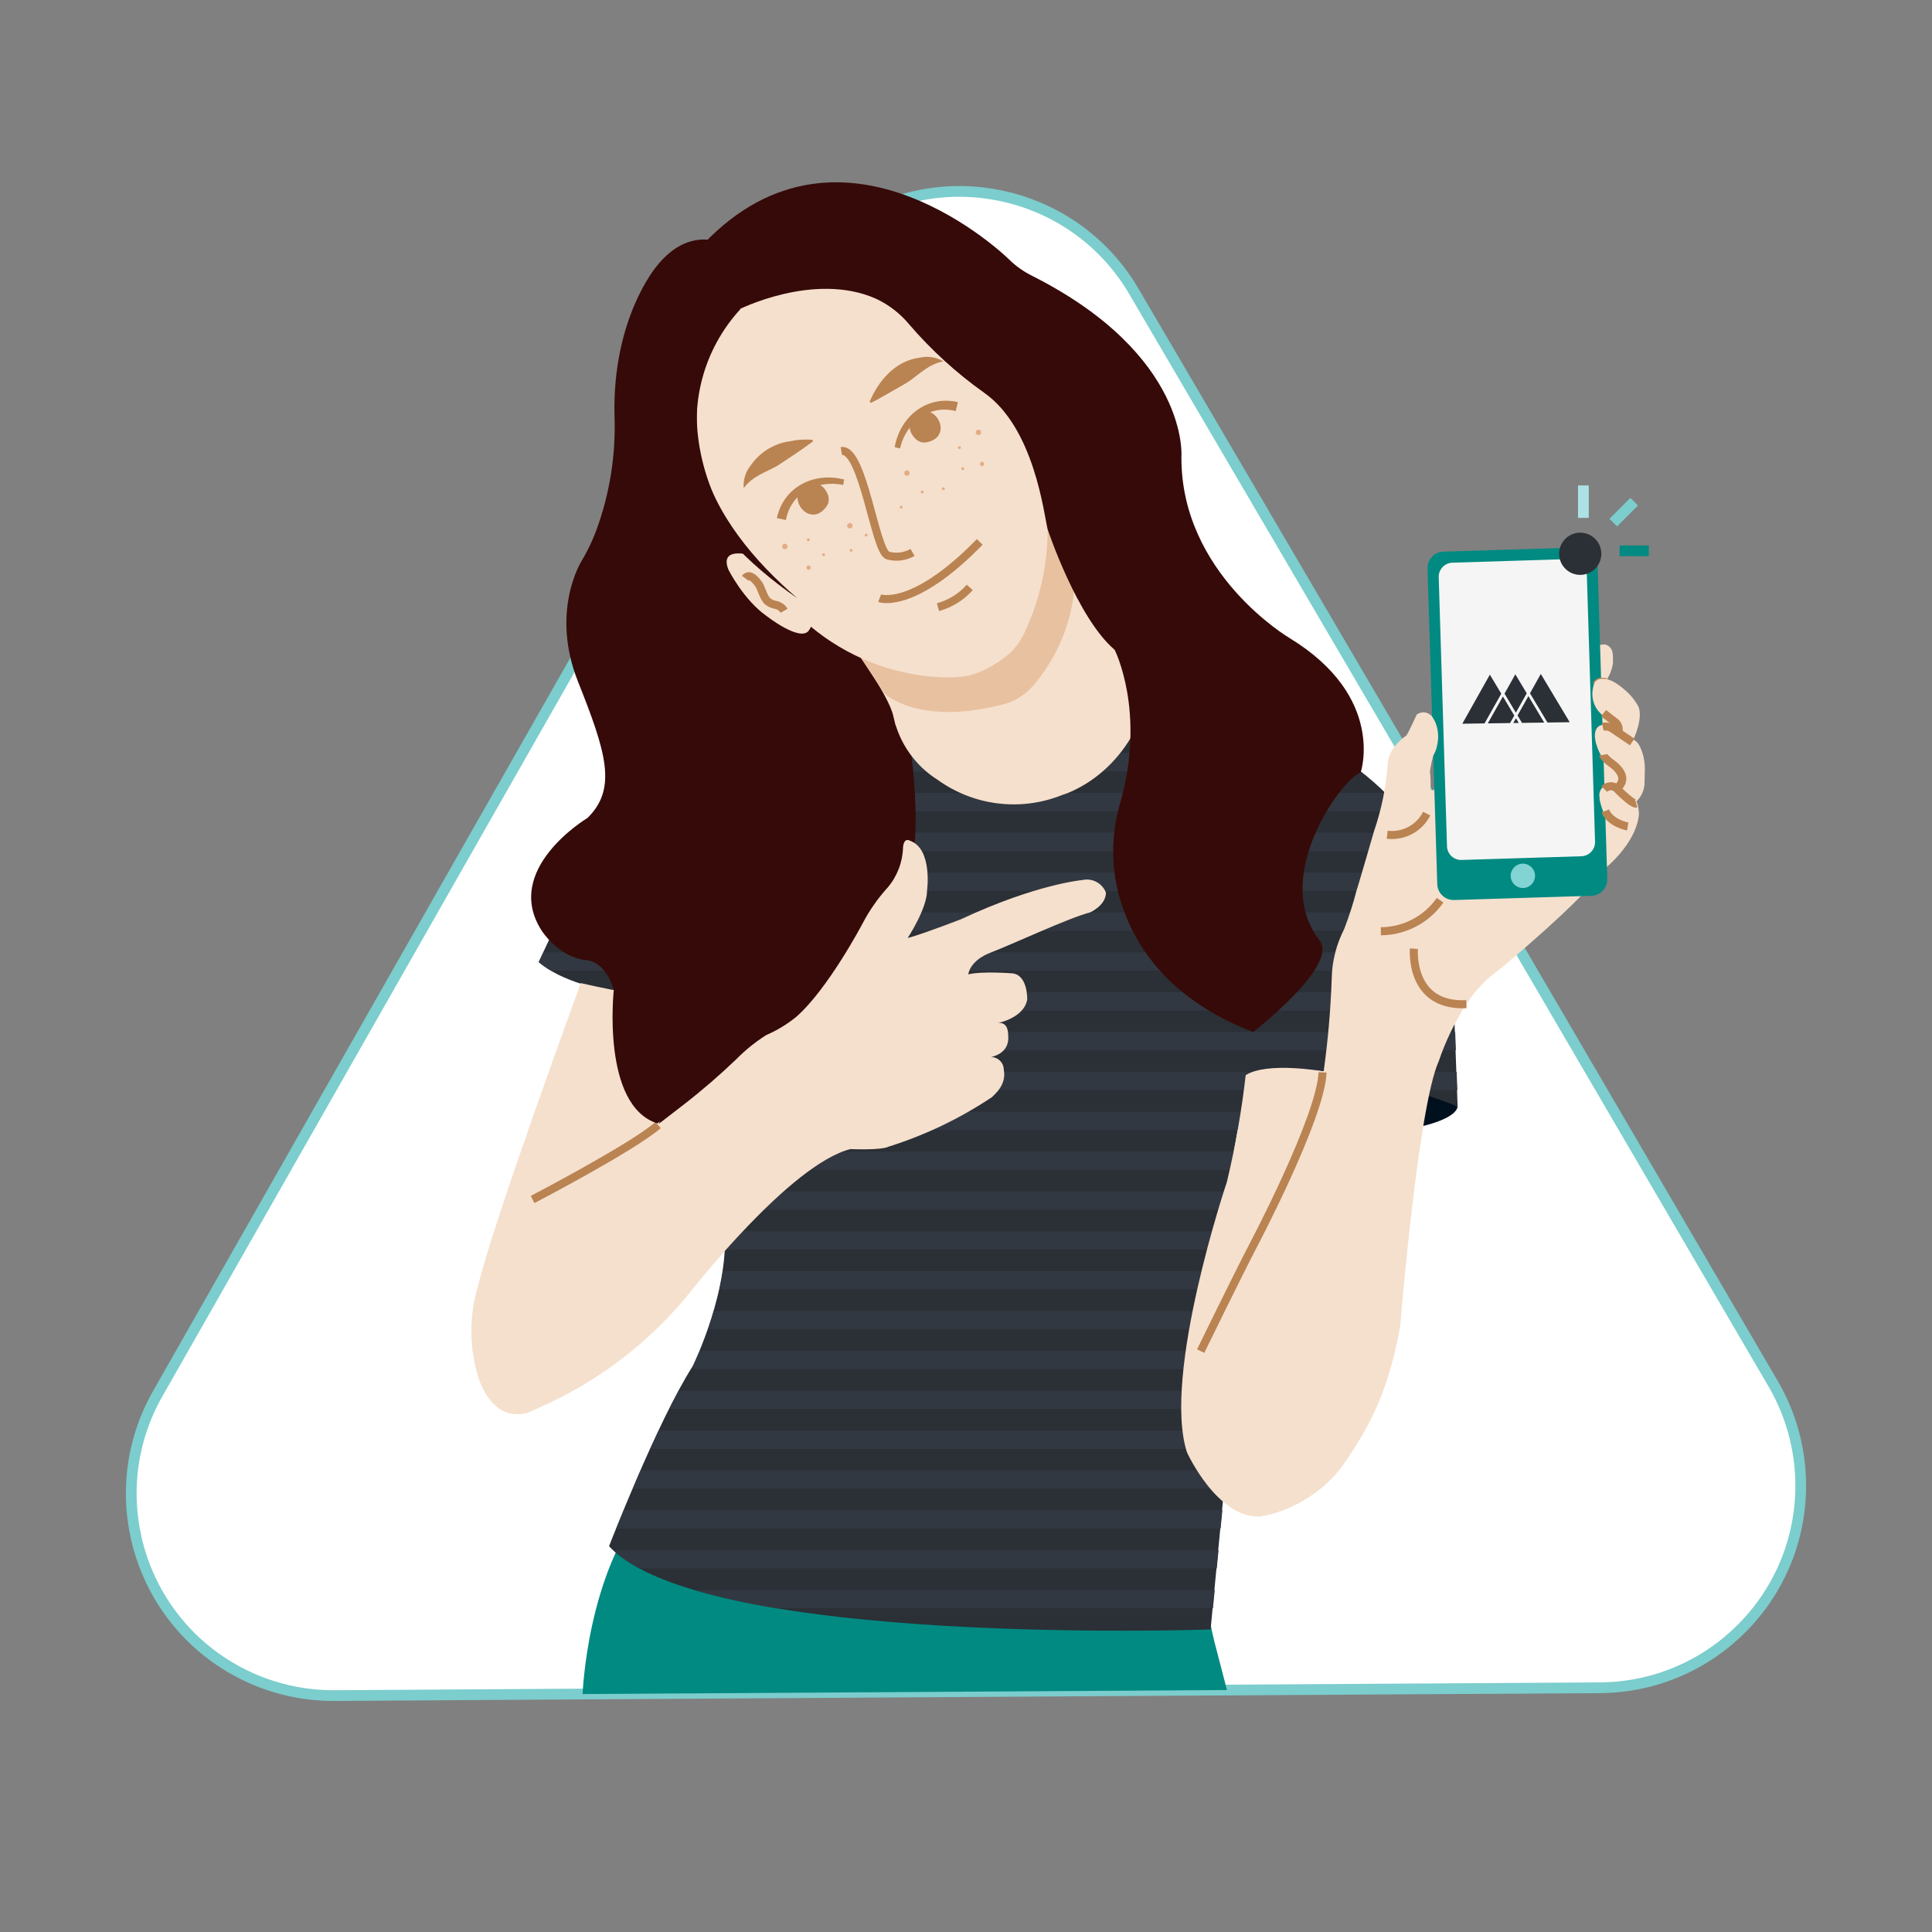 <?xml version="1.0" encoding="UTF-8"?>
<svg xmlns="http://www.w3.org/2000/svg" width="180" height="180" viewBox="0 0 180 180">
  <rect x="0" y="0" width="180" height="180" fill="#808080" stroke="none"/>
  <defs>
    <style>
      .cls-1, .cls-2 {
        fill: #008a81;
      }

      .cls-3, .cls-4 {
        fill: #f5e0cd;
      }

      .cls-5, .cls-6 {
        fill: #e8c1a0;
      }

      .cls-7 {
        fill: #323841;
      }

      .cls-8 {
        fill: #ba8352;
      }

      .cls-9 {
        fill: #e2ad86;
      }

      .cls-10, .cls-11 {
        fill: #2b2f36;
      }

      .cls-12, .cls-13 {
        fill: #360a08;
      }

      .cls-14 {
        fill: #81d3d4;
      }

      .cls-15 {
        stroke: #ba8352;
        stroke-linejoin: round;
        stroke-width: .75px;
      }

      .cls-15, .cls-16, .cls-17, .cls-18 {
        fill: none;
      }

      .cls-19 {
        fill: #fff;
      }

      .cls-19, .cls-16, .cls-17, .cls-18 {
        stroke-miterlimit: 10;
      }

      .cls-19, .cls-17 {
        stroke: #7ccdcd;
      }

      .cls-16 {
        stroke: #008a81;
      }

      .cls-18 {
        stroke: #ace2e5;
      }

      .cls-13, .cls-11, .cls-6, .cls-20, .cls-4, .cls-21, .cls-2 {
        fill-rule: evenodd;
      }

      .cls-20 {
        fill: #f5f5f5;
      }

      .cls-21 {
        fill: #01101e;
      }
    </style>
  </defs>
  <g id="Layer_1" data-name="Layer 1">
    <path class="cls-19" d="M105.635,27.136c-5.264-8.969-16.802-11.973-25.771-6.709-2.835,1.664-5.185,4.041-6.817,6.894l-29.176,51.25-29.172,51.266c-5.144,9.033-1.991,20.527,7.042,25.671,2.871,1.635,6.123,2.486,9.427,2.466l58.942-.371,58.974-.358c10.399-.079,18.765-8.575,18.685-18.974-.025-3.287-.91-6.509-2.567-9.348l-29.757-50.936-29.811-50.85Z"/>
    <path class="cls-21" d="M131.913,105.059s3.697-.692,3.892-1.971c-1.01-.604-2.127-1.009-3.289-1.194l-.603,3.165Z"/>
    <path class="cls-2" d="M54.281,157.829s.419-11.392,6.019-17.848c0,0,26.561,8.475,51.899,6.152,.086,2.617,.483,5.215,1.183,7.739l.93,3.584-60.031,.373h0Z"/>
    <path class="cls-11" d="M50.181,89.631l10.613-22.468,22.448-.1s1.25,5.599,9.396,7.528c0,0,10.359-3.751,14.848-8.959l17.729,5.122c1.909,1.257,3.638,2.766,5.142,4.486l5.114,18.857,.333,8.99s-12.152-4.984-19.493-2.982c0,0-7.07,33.713-2.346,39.468l-1.177,12.238s-47.291,1.692-56.044-7.754c0,0,4.434-11.506,7.789-16.768,0,0,3.665-7.415,2.914-13.422l-2.075-20.452s-11.137-.265-15.194-3.784Z"/>
    <path class="cls-7" d="M84.961,70.162h16.89c1.016-.615,1.997-1.285,2.94-2.006h-21.11c.342,.719,.772,1.393,1.281,2.006Z"/>
    <path class="cls-7" d="M90.351,73.875h4.13c1.117-.468,2.651-1.15,4.317-2.006h-12.075c1.102,.846,2.325,1.522,3.628,2.006Z"/>
    <path class="cls-7" d="M104.791,68.156h11.444l-5.906-1.706h-3.577c-.618,.609-1.273,1.179-1.961,1.706Z"/>
    <path class="cls-7" d="M83.27,67.067l-22.448,.1-.466,.988h23.325c-.17-.349-.308-.714-.41-1.089Z"/>
    <path class="cls-7" d="M84.961,70.162h-25.553l-.806,1.706h28.122c-.648-.503-1.239-1.075-1.763-1.706Z"/>
    <path class="cls-7" d="M98.798,71.869h27.999c-.499-.396-1.018-.767-1.554-1.11l-2.064-.596h-21.329c-1.023,.625-2.06,1.196-3.052,1.706h0Z"/>
    <path class="cls-7" d="M92.666,74.595c-.787-.188-1.561-.428-2.315-.72H57.654l-.806,1.706h73.629l-.091-.336c-.439-.497-.878-.952-1.303-1.369h-34.601c-1.113,.465-1.815,.72-1.815,.72h0Z"/>
    <path class="cls-7" d="M55.094,79.295h76.389l-.462-1.706H55.9l-.806,1.706Z"/>
    <path class="cls-7" d="M53.34,83.007h79.151l-.463-1.706H54.146l-.806,1.706Z"/>
    <path class="cls-7" d="M51.586,86.719h81.911l-.462-1.706H52.393l-.806,1.706Z"/>
    <path class="cls-7" d="M50.209,89.635c.352,.299,.73,.566,1.13,.797h83.165l-.462-1.706H50.639l-.43,.909h0Z"/>
    <path class="cls-7" d="M65.403,93.419l.074,.726h70.025l-.002-.043-.451-1.664H57.083c2.742,.551,5.525,.879,8.32,.981Z"/>
    <path class="cls-7" d="M65.854,97.858h69.786l-.063-1.706H65.68l.173,1.706Z"/>
    <path class="cls-7" d="M117.481,99.864h-51.424l.173,1.706h49.816c.184-.934,.295-1.461,.295-1.461,.367-.1,.75-.179,1.14-.245Z"/>
    <path class="cls-7" d="M131.435,101.571h4.342l-.063-1.706h-11.997c2.616,.356,5.197,.927,7.719,1.706Z"/>
    <path class="cls-7" d="M66.606,105.283h48.737c.112-.614,.218-1.185,.316-1.706h-49.226l.173,1.706Z"/>
    <path class="cls-7" d="M66.983,108.995h47.711c.098-.589,.196-1.159,.292-1.706h-48.176l.173,1.706Z"/>
    <path class="cls-7" d="M67.36,112.708h46.739c.088-.58,.177-1.148,.267-1.706h-47.179l.173,1.706Z"/>
    <path class="cls-7" d="M67.551,116.422h46.012c.078-.574,.157-1.143,.238-1.706h-46.257c.033,.568,.035,1.138,.006,1.706h0Z"/>
    <path class="cls-7" d="M67.025,120.134h46.073c.065-.57,.133-1.138,.204-1.706h-45.954c-.088,.579-.199,1.148-.323,1.706Z"/>
    <path class="cls-7" d="M65.965,123.846h46.756c.05-.566,.103-1.135,.161-1.706h-46.372c-.177,.604-.361,1.179-.545,1.706Z"/>
    <path class="cls-7" d="M64.564,127.293c-.055,.086-.111,.177-.165,.267h48.063c.029-.561,.063-1.13,.103-1.706h-47.363c-.371,.895-.638,1.44-.638,1.44Z"/>
    <path class="cls-7" d="M62.357,131.272h50.013c-.003-.554,.002-1.122,.016-1.706H63.243c-.294,.544-.59,1.117-.886,1.706Z"/>
    <path class="cls-7" d="M60.591,134.985h51.973c-.06-.539-.105-1.109-.137-1.706H61.382c-.268,.567-.532,1.137-.791,1.706Z"/>
    <path class="cls-7" d="M58.962,138.697h54.496c-.247-.548-.435-1.12-.563-1.706H59.697c-.256,.586-.502,1.157-.735,1.706Z"/>
    <path class="cls-7" d="M57.428,142.41h56.295l.164-1.706H58.122c-.266,.646-.499,1.219-.695,1.706h0Z"/>
    <path class="cls-7" d="M59.579,146.122h53.786l.164-1.706H57.133c.738,.673,1.56,1.246,2.446,1.706Z"/>
    <path class="cls-7" d="M72.346,149.836h40.664l.164-1.706h-48.499c2.52,.724,5.082,1.293,7.672,1.706Z"/>
    <path class="cls-13" d="M67.728,22.855s-3.387-2.105-6.59,2c0,0-4.092,4.817-3.888,13.851,.142,3.676-.445,7.344-1.727,10.793-.37,.975-.825,1.915-1.361,2.809,0,0-2.915,4.637-.316,11.181,2.599,6.545,3.703,9.965,.886,12.721,0,0-7.989,4.765-4.249,10.52,0,0,1.57,2.468,4.116,2.72,2.336,.172,3.618,4.581,1.971,5.289,0,0-2.578,3.559,2.372,5.588,0,0,.789-.191,1.637,2.615,.848,2.806,.382,2.581,2.336,3.515,0,0,14.935,1.13,19.418-20.231,0,0,4.514-2.255,2.417-17.095l-1.333-1.617,.135-3.165s-25.636-28.248-12.704-36.669l-3.12-4.824v-0Z"/>
    <path class="cls-4" d="M78.777,59.296s4.051,5.346,4.468,7.492c.528,2.43,2.012,4.545,4.117,5.869,3.381,2.435,7.776,2.963,11.636,1.396,0,0,6.501-1.8,8.228-10.246,0,0-5.941-3.787-9.457-17.811,0,0-1.223,9.453-18.993,13.299h0Z"/>
    <path class="cls-6" d="M79.18,59.738l3.197,4.849s3.092,3.105,11.083,1.037c1.079-.276,2.048-.877,2.775-1.721,3.145-3.644,4.509-8.497,3.721-13.246l-1.946-5.176s-6.376,13.44-18.83,14.256Z"/>
    <path class="cls-4" d="M54.109,91.592s-8.132,22.164-9.561,28.178c-.799,2.614-.844,5.4-.129,8.038,0,0,1.023,4.755,4.708,3.835,0,0,.449-.206,1.087-.486,5.446-2.39,10.245-6.043,13.998-10.658,.062-.076,.124-.153,.185-.23,.093-.116,9.24-11.813,14.84-13.212,0,0,2.849,.127,3.54-.222,3.42-1.075,6.67-2.632,9.651-4.624,.117-.162,1.389-1.083,1.091-2.546-.001-.653-.531-1.182-1.185-1.182h-.012s1.819-.284,1.602-2.057c0,0,.078-1.262-.961-1.11,0,0,2.433-.459,2.738-2.187,0,0,.08-2.289-1.382-2.442,0,0-2.798-.225-4.105,.09,0,0,.101-1.273,2.099-2.033,1.998-.76,7.184-3.198,9.24-3.736,0,0,1.474-.634,1.487-1.841-.337-.874-1.259-1.374-2.175-1.179,0,0-4.343,.378-11.346,3.664,0,0-3.026,1.168-4.635,1.654l-.314,.08s1.824-2.774,1.803-4.444c0,0,.528-3.857-1.594-4.615,0,0-.552-.362-.646,.609-.033,1.369-.532,2.685-1.413,3.733-.922,1.01-1.709,2.134-2.342,3.345,0,0-3.234,6.153-6.218,8.745-.843,.681-1.774,1.244-2.768,1.675-1.011,.638-1.945,1.391-2.783,2.243-1.56,1.494-3.195,2.907-4.901,4.231l-2.319,1.789s3.789-11.229,3.773-11.23c-3.718-.411-7.409-1.036-11.055-1.874h0Z"/>
    <path class="cls-4" d="M133.583,70.222s.802-1.537,.349-2.588c0,0-.592-1.866-1.932-1.071,0,0-.74,1.609-.951,1.947,0,0-1.659,1.04-1.754,2.627-.149,2.14-.577,4.252-1.274,6.281,0,0-1.591,5.494-1.608,5.453-.32,1.25-.714,2.479-1.178,3.682-.735,1.431-1.133,3.01-1.163,4.617-.099,2.894-.35,5.782-.75,8.65,0,0-5.229-.939-7.263,.348-.382,3.348-.967,6.669-1.752,9.946,0,0-6.065,17.99-3.718,25.2,0,0,2.805,6.189,6.853,5.981,2.703-.509,5.164-1.894,7.003-3.94,.43-.501,.825-1.032,1.181-1.589,1.261-1.991,3.618-5.22,4.827-12.233,0,0,1.662-20.385,3.585-24.645,.634-1.879,1.502-3.67,2.583-5.331,.819-1.297,1.892-2.416,3.155-3.288,0,0,8.144-6.772,9.474-9.123,0,0,3.187-2.381,3.451-5.31,0,0-.055-.973-.246-1.158,.43-.418,.699-.974,.759-1.57l.028-1.342c.022-.65-.087-1.297-.319-1.904-.173-.437-.42-.849-.753-.948,0,0,.94-1.928,.483-3.075-.317-.577-.733-1.094-1.231-1.526,0,0-1.166-1.06-1.731-.976,.308-.481,.51-1.023,.591-1.588-.048-.535,.175-1.404-.724-1.707,0,0-.79,.005-.993,.22l-14.391,12.405s-.718,1.516-.901,.793c.033-.524,.015-1.05-.054-1.57,.082-.563,.204-1.121,.362-1.667h0Z"/>
    <path class="cls-1" d="M147.266,51.001l-12.788,.395c-.843,.026-1.505,.731-1.479,1.573l.907,29.405c.026,.843,.731,1.505,1.574,1.479l12.788-.395c.843-.026,1.505-.73,1.479-1.573l-.908-29.405c-.026-.843-.73-1.505-1.573-1.479Z"/>
    <path class="cls-20" d="M135.332,52.424l11.135-.345c.727-.03,1.34,.535,1.369,1.261v0l.772,25.091c.015,.727-.562,1.329-1.289,1.344l-11.136,.345c-.726,.03-1.339-.535-1.369-1.261h0l-.772-25.091c-.014-.727,.563-1.328,1.289-1.344Z"/>
    <path class="cls-15" d="M111.862,125.881s3.523-7.217,4.885-9.825c0,0,6.318-11.961,6.471-16.144"/>
    <path class="cls-15" d="M128.651,86.764c2.2-.013,4.259-1.091,5.522-2.893"/>
    <path class="cls-15" d="M129.242,77.77c1.519,.185,2.991-.601,3.681-1.966"/>
    <path class="cls-15" d="M149.651,63.551l-.392-.035c-.218-.019-.426,.096-.525,.291"/>
    <path class="cls-15" d="M49.62,111.755s9.341-4.87,11.692-6.934"/>
    <path class="cls-13" d="M57.186,92.221s-1.187,10.779,4.067,12.446l6.99-5.906,.447-6.753-11.505,.214h0Z"/>
    <path class="cls-3" d="M133.345,66.671c.18,.215,.323,.459,.421,.722,.23,.608,.284,1.269,.154,1.907-.071,.507-.275,.987-.59,1.391l.014-4.02Z"/>
    <path class="cls-15" d="M131.731,88.388s-.466,5.429,4.891,5.169"/>
    <path class="cls-4" d="M149.975,63.369s-1.41-.573-1.546,.688c-.233,.949,.102,1.948,.86,2.565l.485,.355,.202-3.608Z"/>
    <path class="cls-15" d="M150.778,68.173c.082-.297-.003-.615-.222-.832l-1.155-.898"/>
    <path class="cls-3" d="M149.034,67.618s-1.08,.419,.13,2.784l.761,.793-.132-3.677c-.257-.055-.525-.02-.759,.1Z"/>
    <path class="cls-15" d="M150.682,73.399s1.407-.936-.671-2.381c0,0-.597-.463-.64-.691"/>
    <path class="cls-15" d="M149.327,67.713c.316-.073,.648-.007,.912,.182l1.827,1.235"/>
    <path class="cls-3" d="M149.643,73.162c-.465,.165-.729,.655-.611,1.133,0,0-.088,.203,.377,1.443,0,0,.616,.829,.853,.908l-.619-3.484h0Z"/>
    <path class="cls-15" d="M151.652,77.003s-1.607-.288-2.093-1.447"/>
    <path class="cls-15" d="M149.464,73.519c.287-.306,.754-.355,1.098-.115,0,0,1.521,1.57,1.885,1.462"/>
    <path class="cls-14" d="M141.881,82.735c.627,0,1.136-.509,1.136-1.136,0-.628-.509-1.136-1.136-1.136s-1.136,.509-1.136,1.136c0,.627,.509,1.136,1.136,1.136Z"/>
    <path class="cls-3" d="M92.814,61.799c-1.885,1.202-3.171,1.407-5.431,1.287-4.375-.269-8.548-1.936-11.904-4.756-3.226-2.804-5.779-6.315-8.164-9.879l-1.064-1.394c-4.457-6.988-2.531-15.529,2.482-18.569,6.797-4.122,17.331-3.9,21.788,3.088l.94,1.473c2.226,3.666,4.333,7.462,5.516,11.569,1.183,4.107,.618,9.082-.938,12.951-.844,2.1-1.341,3.028-3.225,4.23Z"/>
    <path class="cls-13" d="M68.733,28.883s7.081-3.615,12.864-1.06c1.212,.565,2.283,1.394,3.134,2.427,2.052,2.385,4.385,4.512,6.95,6.334,4.696,3.287,5.577,11.332,5.926,12.73,0,0,2.738,8.248,6.244,11.229,0,0,2.913,5.731,.55,14.153-.71,2.355-.871,4.841-.472,7.269,.821,4.463,3.686,10.67,12.817,14.185,0,0,8.017-6.199,6.199-8.525-4.655-5.958,2.214-15.232,3.824-15.647,0,0,2.393-7.032-6.624-12.531,0,0-10.169-5.983-10.075-16.921,0,0,.737-9.441-13.924-16.835-.764-.379-1.466-.873-2.08-1.465l-.106-.104s-15.389-15.071-28.404-1.41c0,0,.155,3.072,3.179,6.171h0Z"/>
    <path class="cls-4" d="M70.277,51.809s-3.356-1.091-2.407,1.277c0,0,1.422,2.822,3.554,4.309,0,0,3.101,2.427,3.915,1.37,.305-.411,.434-.926,.359-1.432,0,0-2.324-1.285-5.421-5.523h0Z"/>
    <path class="cls-5" d="M76.838,47.159c.111,0,.202-.09,.202-.202,0-.111-.09-.202-.202-.202-.112,0-.202,.09-.202,.202,0,.111,.09,.202,.202,.202Z"/>
    <path class="cls-5" d="M86.178,41.023c.111,0,.202-.09,.202-.202,0-.111-.09-.202-.202-.202-.112,0-.202,.09-.202,.202,0,.111,.09,.202,.202,.202Z"/>
    <path class="cls-9" d="M75.332,53.086c.111,0,.202-.09,.202-.202,0-.111-.09-.202-.202-.202-.112,0-.202,.09-.202,.202,0,.111,.09,.202,.202,.202Z"/>
    <path class="cls-9" d="M75.306,50.423c.074,0,.134-.06,.134-.134s-.06-.134-.134-.134-.134,.06-.134,.134,.06,.134,.134,.134Z"/>
    <path class="cls-9" d="M76.73,51.816c.074,0,.134-.06,.134-.134,0-.074-.06-.134-.134-.134s-.134,.06-.134,.134c0,.074,.06,.134,.134,.134Z"/>
    <path class="cls-9" d="M73.126,51.172c.142,0,.257-.115,.257-.257s-.115-.257-.257-.257c-.142,0-.257,.115-.257,.257s.115,.257,.257,.257Z"/>
    <path class="cls-9" d="M80.695,49.988c.074,0,.134-.06,.134-.134,0-.074-.06-.134-.134-.134s-.135,.06-.135,.134c0,.074,.06,.134,.135,.134Z"/>
    <path class="cls-9" d="M79.301,51.411c.074,0,.134-.06,.134-.134s-.06-.134-.134-.134-.134,.06-.134,.134,.06,.134,.134,.134Z"/>
    <path class="cls-9" d="M79.18,49.241c.142,0,.257-.115,.257-.257,0-.142-.115-.257-.257-.257-.142,0-.257,.115-.257,.257,0,.142,.115,.257,.257,.257Z"/>
    <path class="cls-9" d="M91.491,43.426c.112,0,.202-.09,.202-.202,0-.111-.09-.202-.202-.202-.111,0-.201,.09-.201,.202,0,.111,.09,.202,.201,.202Z"/>
    <path class="cls-9" d="M89.389,41.836c.074,0,.134-.06,.134-.134,0-.074-.06-.134-.134-.134s-.134,.06-.134,.134c0,.074,.06,.134,.134,.134Z"/>
    <path class="cls-9" d="M83.964,47.388c.074,0,.135-.06,.135-.134s-.06-.134-.135-.134-.134,.06-.134,.134,.06,.134,.134,.134Z"/>
    <path class="cls-9" d="M89.702,43.804c.074,0,.134-.06,.134-.134,0-.074-.06-.134-.134-.134-.074,0-.135,.06-.135,.134,0,.074,.06,.134,.135,.134Z"/>
    <path class="cls-9" d="M91.161,40.542c.142,0,.257-.115,.257-.257,0-.142-.115-.257-.257-.257-.142,0-.257,.115-.257,.257,0,.142,.115,.257,.257,.257Z"/>
    <path class="cls-9" d="M85.917,45.98c.074,0,.134-.06,.134-.134s-.06-.134-.134-.134-.134,.06-.134,.134,.06,.134,.134,.134Z"/>
    <path class="cls-9" d="M87.884,45.667c.074,0,.134-.06,.134-.134,0-.074-.06-.134-.134-.134s-.134,.06-.134,.134c0,.074,.06,.134,.134,.134Z"/>
    <path class="cls-9" d="M84.5,44.33c.142,0,.257-.115,.257-.257,0-.142-.115-.257-.257-.257-.142,0-.257,.115-.257,.257,0,.142,.115,.257,.257,.257Z"/>
    <path class="cls-15" d="M87.388,56.568c1.143-.315,2.171-.953,2.962-1.837"/>
    <path class="cls-8" d="M75.739,41.127c-1.094,.821-2.191,1.52-3.289,2.253-1.12,.63-2.34,.984-3.158,2.095-.065-.764,.17-1.524,.656-2.118,.84-1.217,2.15-2.03,3.614-2.242,.701-.149,1.42-.197,2.134-.142l.044,.154h0Z"/>
    <path class="cls-8" d="M81.025,37.423c.831-1.985,2.43-3.827,4.679-4.102,.748-.173,1.532-.048,2.19,.348-1.357,.242-2.215,1.181-3.275,1.907-.529,.33-1.099,.629-1.669,.964-.58,.323-1.149,.682-1.806,.991l-.119-.108h0Z"/>
    <path class="cls-8" d="M74.96,45.273c.936-.464,1.784-.262,2.206,.913,.058,.224,.059,.46,.005,.685-.099,.237-.246,.451-.434,.626-.165,.172-.367,.305-.591,.388-.372,.113-.776,.051-1.097-.168-.317-.221-.553-.539-.671-.907-.034-.105-.057-.214-.07-.324-.062-.502,.199-.988,.652-1.213h0Z"/>
    <path class="cls-15" d="M78.384,42.022c2.033-.329,3.154,9.439,4.342,9.735,.773,.214,1.599,.109,2.295-.29"/>
    <path class="cls-8" d="M78.56,45.18c-2.408-.501-4.891,.739-5.334,3.267l-.847-.171c.624-2.934,3.478-4.325,6.266-3.6l-.085,.503h0Z"/>
    <path class="cls-8" d="M85.438,38.553c-.813,.657-.982,1.512-.09,2.386,.18,.146,.393,.246,.62,.289,.257,.009,.513-.036,.75-.133,.226-.078,.43-.207,.599-.375,.258-.291,.37-.684,.305-1.067-.069-.38-.26-.727-.544-.989-.082-.075-.17-.141-.265-.198-.43-.266-.981-.231-1.374,.087h0Z"/>
    <path class="cls-8" d="M83.358,41.653c.503-2.837,2.958-4.85,5.885-4.193l-.199,.841c-2.483-.652-4.645,1.088-5.193,3.486l-.493-.133h0Z"/>
    <path class="cls-15" d="M81.954,55.731s3.067,1.177,9.327-5.244"/>
    <path class="cls-12" d="M68.733,28.488s-8.935,8.604,.534,22.786l-3.937-.189s-6.459-9.754-2.836-18.848c2.785-6.99,6.238-3.75,6.238-3.75h0Z"/>
    <path class="cls-12" d="M68.985,28.801c-3.459,3.753-4.835,8.974-3.675,13.944,1.266,5.182,4.957,9.53,8.967,12.985-4.521-3.139-8.691-7.149-10.622-12.49-2.032-5.523-.806-12.074,2.762-16.752l2.567,2.312h0Z"/>
    <path class="cls-15" d="M69.421,53.871c.473-.634,1.267,.506,1.399,.797,.131,.291,.23,.589,.371,.878,.079,.175,.188,.335,.323,.472,.231,.185,.506,.305,.799,.35,.31,.067,.578,.263,.735,.539"/>
  </g>
  <g id="_1:1" data-name="1:1">
    <path class="cls-10" d="M138.807,62.856l-2.566,4.571,2.071-.029,1.558-2.769-1.063-1.773Zm2.181,4.505l.511-.007-.262-.437-.249,.444Zm-.963-2.472l-1.411,2.505,2.076-.029,.392-.702-1.058-1.773Zm1.205,1.509l1.014-1.802-1.063-1.773-1.008,1.802,.983,1.648,.075,.125Zm.155,.26l.416,.692,2.071-.029-1.474-2.465-1.013,1.802Zm1.161-2.066l1.629,2.724,2.071-.029-2.692-4.498-1.008,1.802Z"/>
    <circle class="cls-10" cx="147.226" cy="51.594" r="1.966"/>
    <line class="cls-18" x1="147.521" y1="48.25" x2="147.521" y2="45.229"/>
    <line class="cls-16" x1="150.894" y1="51.318" x2="153.615" y2="51.318"/>
    <line class="cls-17" x1="150.306" y1="48.687" x2="152.254" y2="46.739"/>
  </g>
</svg>
